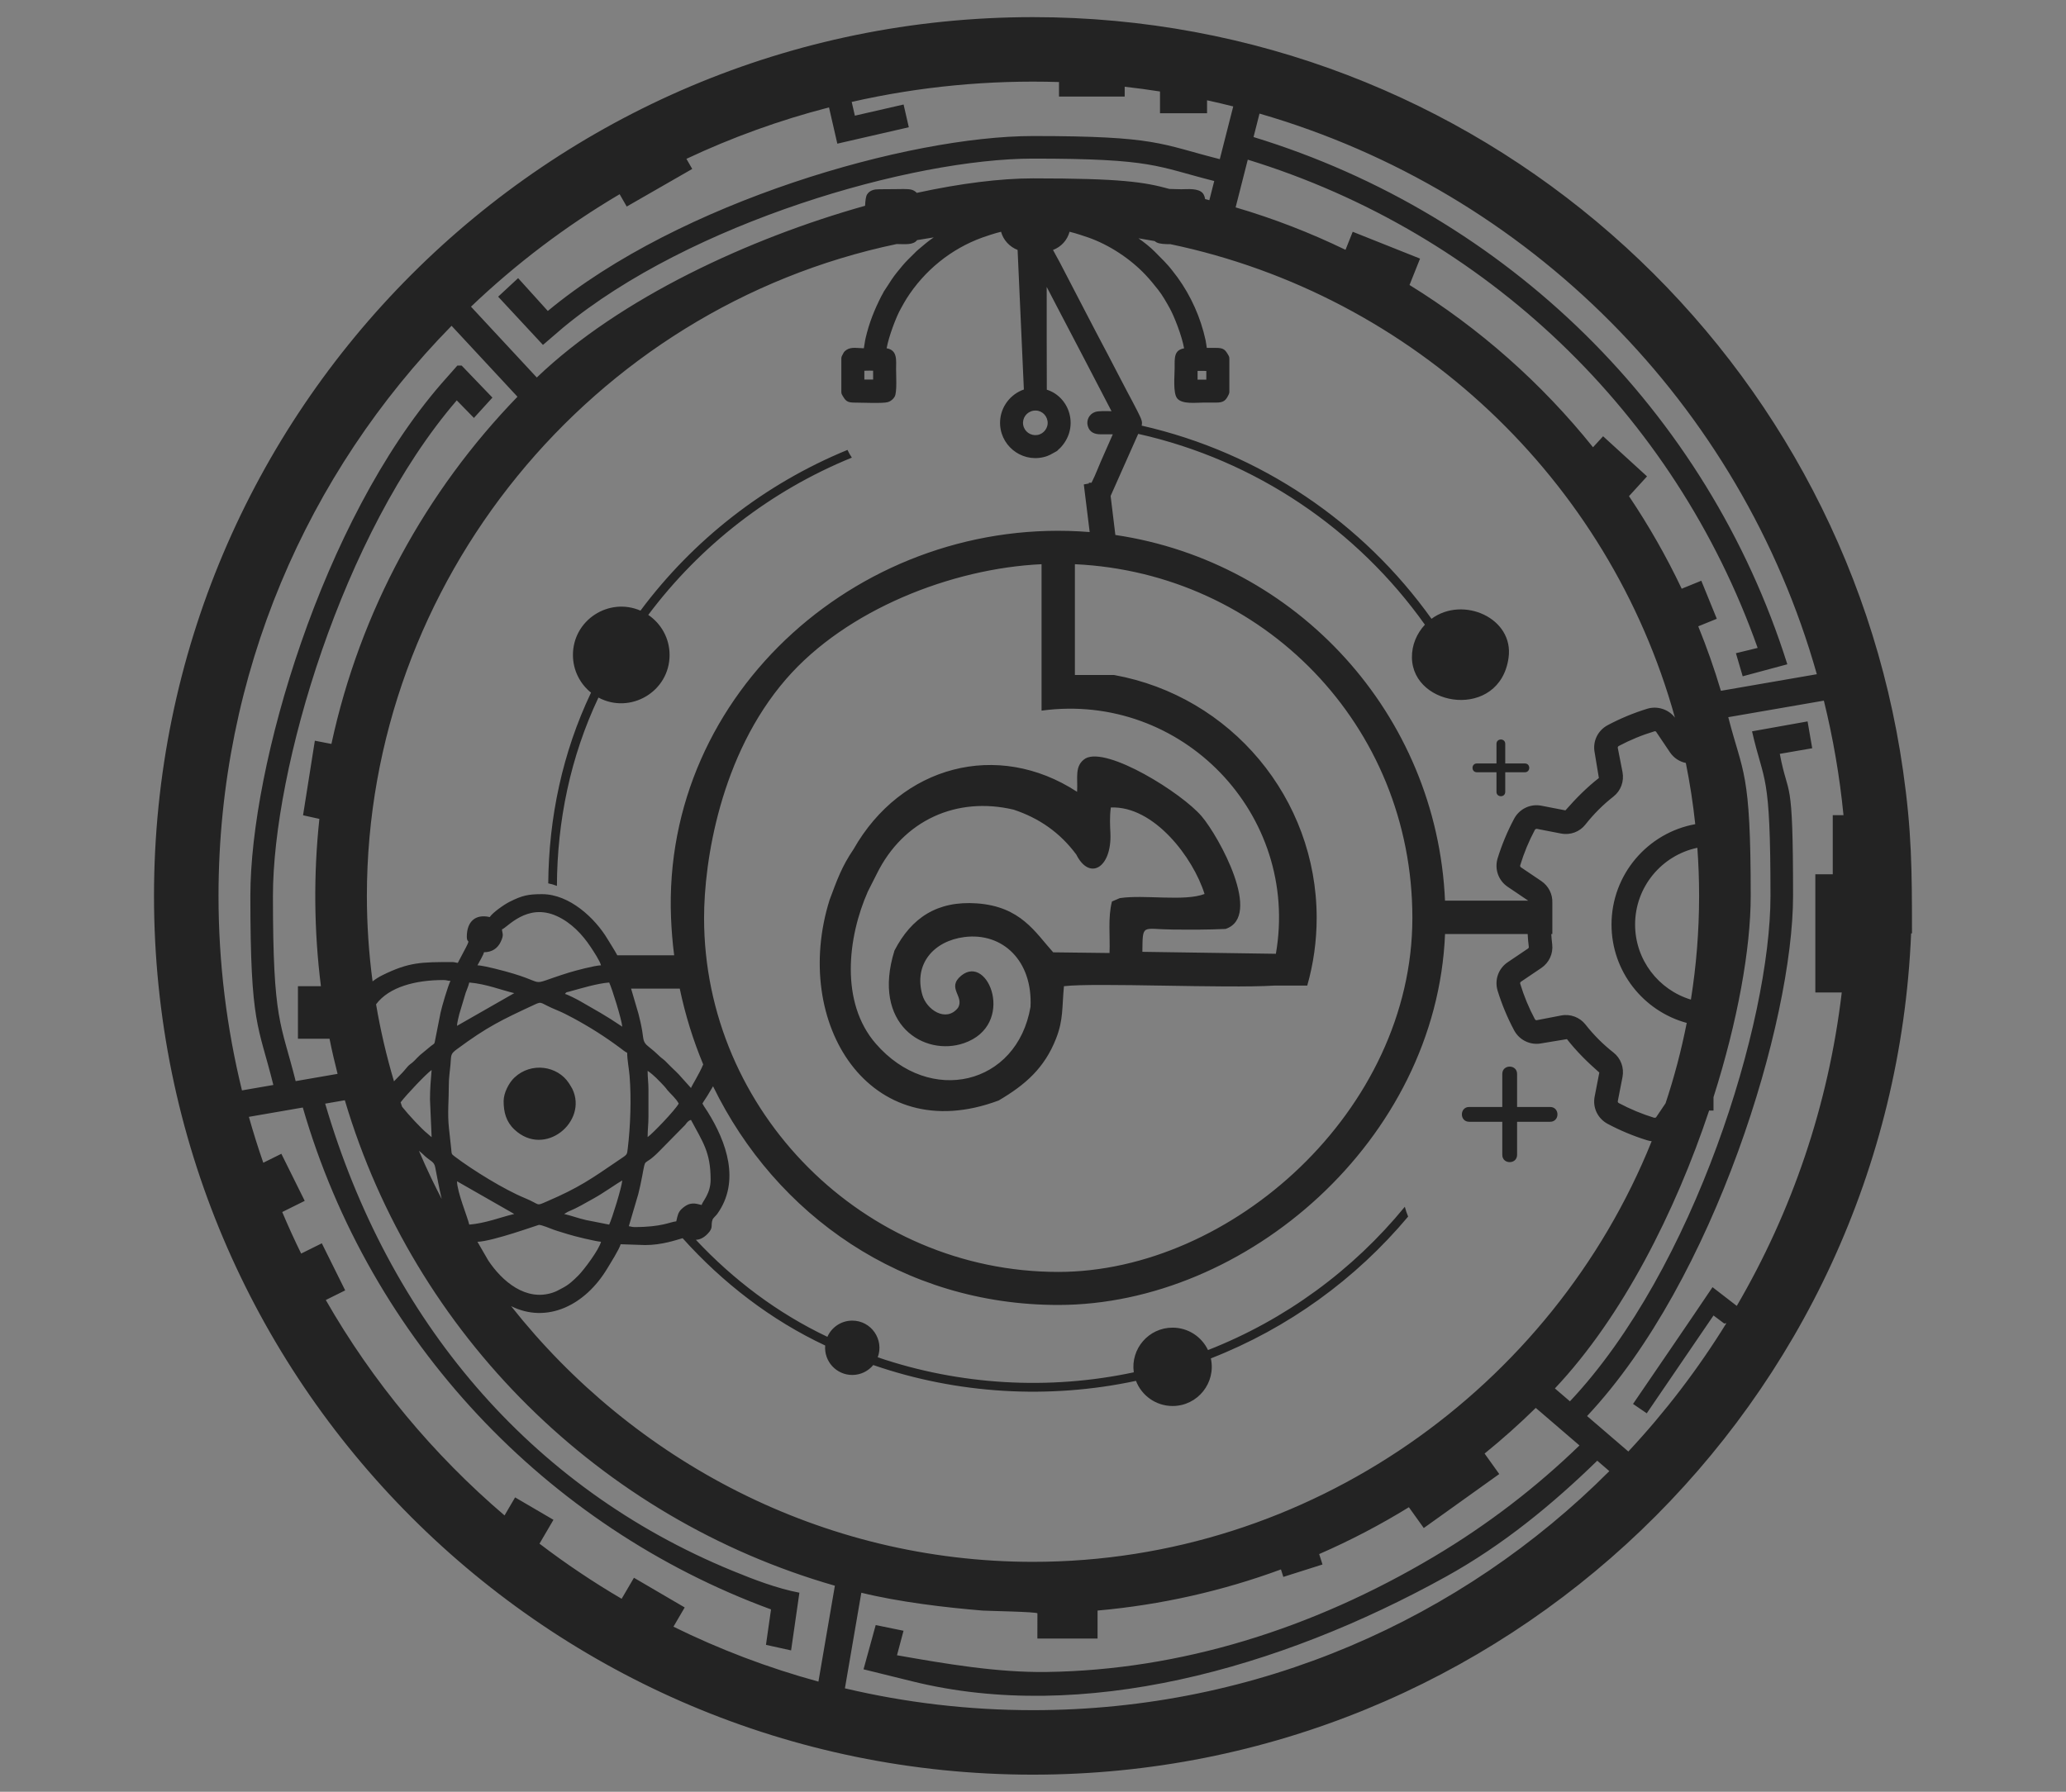 <?xml version="1.0" encoding="UTF-8"?>
<!DOCTYPE svg PUBLIC "-//W3C//DTD SVG 1.1//EN" "http://www.w3.org/Graphics/SVG/1.1/DTD/svg11.dtd">
<!-- Creator: CorelDRAW -->
<svg xmlns="http://www.w3.org/2000/svg" xml:space="preserve" width="26.839mm" height="23.283mm" version="1.1" style="shape-rendering:geometricPrecision; text-rendering:geometricPrecision; image-rendering:optimizeQuality; fill-rule:evenodd; clip-rule:evenodd"
viewBox="0 0 2683.92 2328.32"
 xmlns:xlink="http://www.w3.org/1999/xlink"
 xmlns:xodm="http://www.corel.com/coreldraw/odm/2003">
 <rect x="0" y="0" width="2683.92" height="2328.32" fill="#808080" stroke="none"/>
 <defs>
  <style type="text/css">
   <![CDATA[
    .fil0 {fill:#232323}
    .fil1 {fill:white}
   ]]>
  </style>
 </defs>
 <g id="Capa_x0020_1">
  <path class="fil0" d="M620.25 1613.61c19.31,-0.43 78.69,-21.92 79.84,-21.97 3.34,-0.15 15.07,4.78 18.87,6.17 5.84,2.12 13.4,4.19 19.39,6.12 7.88,2.53 34.8,9.05 42.39,9.68 -2.3,9.89 -22.02,36.41 -29.5,43.85 -6.36,6.34 -12.33,12.09 -20.81,16.39 -4.6,2.34 -7.08,4.07 -12.25,5.8 -34.79,11.69 -65.79,-14.47 -83.91,-41.8l-14.02 -24.24zm1622.48 105.76l-2.82 0.46 -13.91 -10.46 -86.71 127.11 -17.84 -12.17c34.47,-50.54 69.12,-100.97 103.27,-151.73l31.51 24.33c71.4,-122.28 118.99,-260.16 136.37,-407.29l-34.31 0 0 -153.57 22.62 0 0 -76.79 13.96 0c-4.99,-50.74 -13.58,-100.45 -25.51,-148.83l-124.18 21.49c19.04,74.24 29.16,68.24 29.16,232.24 0,68.73 -17,162.96 -48.34,261.51l0 17.45c-1.9,0 -3.79,-0.03 -5.67,-0.07 -43.82,131.38 -112.66,268.2 -200.38,361.1l19.53 16.77c161.54,-171.5 260.54,-492.93 260.54,-656.76 0,-163.83 -8.27,-145.01 -23.93,-213.73l8.06 34.01 -8.09 -34.13 72.14 -12.89 6.03 34.88 -42.11 7.29c11.31,59.79 17.23,22.28 17.23,184.57 0,162.28 -101.66,499.25 -267.6,675.9l53.6 46.07c47.73,-51.11 90.45,-106.97 127.38,-166.76zm-1440.79 -478.02l73.86 0c-2.05,-16.02 -3.41,-32.25 -4.07,-48.65 -11.83,-294.25 251.2,-524.81 543.86,-501.33l-7.62 -61.89 6.88 -1.28 -0.58 -0.92 3.72 0c5.38,-10.46 10.13,-23.68 14.97,-34.18l12.68 -28.78 -15.87 0.02c-7.73,0 -14.34,-2.51 -16.66,-10.82 -2.15,-7.77 2.04,-15.71 9.75,-18.24 4.11,-1.36 13.13,-1.17 21.12,-0.95l-0.76 -1.41c-23.58,-45.22 -46.98,-90.58 -70.76,-135.68 -4.27,-8.12 -8.42,-16.31 -12.71,-24.43 -0.13,44.52 0.14,89.04 0.15,133.57 14.51,4.51 25.58,16.62 29.42,31.33 4.26,16.32 -0.58,32.56 -12.09,44.46 -0.72,0.75 -1.42,1.35 -2.15,1.85 -0.65,1.01 -1.58,1.87 -2.73,2.47 -6.53,3.41 -9.07,5.76 -17,7.59 -29.36,6.82 -57.58,-16.37 -56.13,-46.92 0.9,-18.66 13.4,-35 30.88,-41.03l-8.14 -181.35c-10.38,-4.05 -18.62,-12.84 -21.49,-23.62 -7.78,1.8 -19.82,5.85 -24.24,7.45 -40.94,14.8 -75.46,43 -98.73,79.72 -2.63,4.13 -4.8,8.43 -7.23,12.66 -5.81,10.03 -15.71,36.06 -18.45,51.57 14.53,2.42 12.25,16.17 12.26,27.13 0,7.67 1.37,29.7 -1.71,35.52 -1.74,3.32 -5.25,6.22 -8.84,7.28 -6.85,2 -34.14,0.6 -43.19,0.65 -10.26,0.07 -11.94,-2.44 -16.38,-10.03 -0.68,-1.14 -0.99,-2.28 -0.99,-3.62l0 -43.81c0,-1.36 0.33,-2.53 1.03,-3.7 1.98,-3.27 1.66,-4.68 5.63,-7.35 6.49,-4.31 15.34,-2.06 22.56,-2.08 0.87,-4.43 1.38,-9.3 2.38,-13.53 4.6,-19.69 11.36,-36.52 20.47,-54.41 0.74,-1.46 2.03,-3.24 2.58,-4.68 0.27,-0.71 0.63,-1.33 1.06,-1.88 3.27,-4.78 6.29,-9.79 9.52,-14.63 4.33,-6.48 9.33,-12.42 14.31,-18.38 4.89,-5.9 10.43,-10.94 15.8,-16.35 1.41,-1.41 2.2,-2.34 3.81,-3.66 5.94,-4.86 11.35,-9.89 17.69,-14.33l3.21 -2.24c-7.24,1.08 -14.44,2.26 -21.61,3.53 -5.07,6.51 -14.83,5.27 -26.63,5.12 -396.38,83.12 -688.17,438.94 -688.17,847.05 0,37.53 2.54,74.59 7.39,111.06 3.92,-3.05 8.23,-5.79 12.94,-8.11 34.46,-16.98 50.44,-16.99 90.35,-16.99 3.68,0 4.12,0.78 7.45,1.05 20.92,-39.54 11.69,-21.34 11.69,-34.01 0,-20.1 11.61,-29.74 29.75,-25.5 3.99,-5.96 18.58,-16.23 25.86,-19.86 16.39,-8.19 23.77,-9.91 42.17,-9.91 35.79,0 69.05,31.48 85.08,58.41 2.88,4.84 8.6,13.58 12.65,21.05zm321.88 -973.97c0.29,-6.56 1.01,-12.28 2.59,-14.73 3.69,-5.7 9.61,-6.73 15.92,-6.73 7.06,0.02 14.15,-0.12 21.22,-0.16 5.19,-0.03 14.8,-0.47 19.7,0.53 3.07,0.63 5.72,2.18 7.71,4.33 56.77,-12.34 108.76,-18.84 151,-18.84 113.82,0 144.72,4.71 177.21,13.74 5.36,0.07 10.93,0.4 15.34,0.4 8.25,0 22.43,-1.74 28.15,5.35 1.47,1.83 2.37,4.45 2.9,7.47l5.48 1.4 6.34 -24.9c-75.32,-19.03 -78.78,-29.14 -235.42,-29.14 -156.65,0 -444.83,82.5 -610.62,219.76l-26 22.33 -58.21 -62.67 25.95 -24.09 38.56 42.66c171.01,-141.97 468.64,-227.32 630.32,-227.32 161.68,0 165.03,10.42 242.66,30.04l17.45 -68.5c-11.27,-2.84 -22.6,-5.51 -34.01,-7.99l0 16.82 -61.13 0 0 -28.26c-15.19,-2.38 -30.47,-4.44 -45.86,-6.17l0 12.78 -85.34 0 0 -18.89c-90.48,-2.83 -181.03,5.75 -269.3,25.83l4.11 17.89 63.29 -14.52 6.79 29.56 -92.86 21.32 -10.82 -47.13c-64.32,16.6 -126.26,39.08 -185.23,66.85l7.54 13.12 -85.08 48.87 -9.21 -16.03c-69.94,41.29 -134.7,90.42 -193.12,146.13l85.49 92.04c108,-103.38 276.38,-181.03 426.49,-223.15zm396.69 49.92c-6.94,0.04 -14.13,-0.33 -17.85,-2.25 -1,-0.51 -1.87,-1.1 -2.63,-1.79 -7.01,-1.29 -14.02,-2.49 -21.08,-3.61 7.87,5.54 15.43,11.57 21.11,17.31 8.26,8.38 16.28,15.89 23.44,25.36 2.09,2.74 4.26,5.42 6.29,8.22 17.43,24.04 30.01,52.35 36.32,81.36 0.68,3.21 1.06,6.76 1.62,10.12l11.59 0.04c10.47,-0.03 12.31,2.22 16.79,10.13 0.64,1.12 0.93,2.24 0.93,3.52l0 43.5c0,1.09 -0.21,2.03 -0.68,3.02 -3.81,8.18 -6.57,10.95 -16.67,10.9l-16.54 0c-9.37,0 -27.75,2.55 -34.05,-5.68 -5.42,-7.09 -3.17,-29.23 -3.17,-38.13 0,-14.56 -0.98,-24.27 12.29,-26.68 -2.7,-15.7 -12.71,-41.42 -18.6,-52.03 -4.58,-8.19 -9.38,-16.85 -15.21,-24.21 -5.46,-6.89 -10.14,-12.7 -16.2,-19.13 -19.89,-21.12 -47.26,-39.14 -74.64,-48.74 -4.17,-1.46 -16.32,-5.56 -24.12,-7.38 -2.98,11.01 -10.94,19.67 -21.51,23.66 2.83,5.49 6.3,11.32 8.83,16.2 21.01,40.24 41.69,80.67 62.98,120.76 8.51,16.01 16.57,32.3 25.15,48.25 4.35,8.1 8.7,16.2 12.81,24.42 5.14,10.23 6.7,13.62 5.38,18.62 154.41,35.02 287.47,126.24 376.55,251.04 40.73,-30.21 107.22,-1.11 100.13,50.45 -11.17,81.01 -124.57,65.25 -125.56,0 -0.25,-16.53 6.4,-31.57 16.85,-42.79 -87.83,-123.6 -219.54,-213.82 -372.41,-247.97l-1.27 2.82 -33.97 76.43c-0.86,1.9 -0.62,1.54 -0.36,3.61 2.02,16.17 3.98,32.32 5.89,48.51 235.4,34.8 417.65,232.73 428.25,475.21l108.13 0 -26.73 -18.05c-12.05,-8.14 -17.35,-23.05 -13.03,-37.1 5.5,-17.7 12.68,-34.97 21.38,-51.29 6.75,-12.66 20.82,-19.76 35.37,-16.99l31.32 6.08c14.07,-16.06 28,-29.99 43.45,-42.06l-5.51 -33.3c-2.78,-14.29 4.06,-28.49 17,-35.38 16.42,-8.7 33.62,-15.88 51.32,-21.3 13.14,-4.05 27.81,0.74 36,11.53 -85.7,-309.15 -338.67,-548.76 -655.38,-615.21zm669.53 674.11c-8.33,-1.68 -15.75,-6.61 -20.64,-13.86l-17.82 -26.46c-0.56,-0.84 -1.47,-0.94 -1.89,-0.94 -16.57,4.98 -32.02,11.39 -46.72,19.19 -0.97,0.53 -1.52,1.51 -1.32,2.49l6.13 31.37c2.31,12.1 -2.17,24.34 -11.76,31.88 -13.5,10.53 -25.69,22.76 -36.34,36.25 -7.38,9.5 -19.57,14.19 -31.82,11.77l-31.4 -6.09c-1.04,0.04 -2.02,0.5 -2.51,1.32 -7.8,14.63 -14.2,30.06 -19,45.9 -0.35,1.06 0,2.15 0.76,2.69l26.53 17.9c9.55,6.47 14.91,17.2 14.4,28.46l0 40.4 -1.38 0c0.24,4.44 0.63,8.87 1.19,13.26 1.46,12.19 -3.97,24.03 -14.21,30.93l-26.53 17.91c-0.76,0.56 -1.11,1.63 -0.76,2.69 4.8,15.84 11.2,31.27 19,45.9 0.49,0.84 1.26,1.36 2.09,1.36l31.82 -6.13c12.25,-2.43 24.44,2.3 31.88,11.78 10.59,13.49 22.78,25.71 36.21,36.24 9.66,7.54 14.14,19.78 11.83,31.91l-6.13 31.35c-0.2,0.96 0.35,1.97 1.32,2.49 14.7,7.8 30.09,14.22 45.9,19.08 1.18,0.1 2.15,0.01 2.71,-0.84l12.14 -17.99c11.28,-33.92 20.48,-68.77 27.49,-104.39 -56.26,-15.31 -97.7,-66.84 -97.7,-127.87 0,-64.99 46.97,-119.19 108.77,-130.4 -2.86,-26.91 -6.95,-53.45 -12.24,-79.55zm-44.37 491.53c-1.95,-0.22 -3.87,-0.62 -5.78,-1.2 -17.7,-5.43 -34.9,-12.61 -51.32,-21.33 -12.94,-6.88 -19.78,-21.09 -17,-35.35l6.08 -31.37c-16.02,-14.02 -29.95,-27.95 -42.06,-43.43l-33.28 5.51c-14.48,2.76 -28.62,-4.33 -35.37,-17 -8.7,-16.33 -15.88,-33.6 -21.38,-51.31 -4.32,-14.02 0.98,-28.92 13.03,-37.08l26.52 -17.89c0.63,-0.45 0.97,-1.19 0.97,-1.83 -0.72,-5.6 -1.22,-11.28 -1.5,-16.98l-107.34 0c-10.99,268.06 -258.59,482.01 -502.52,482.01 -201.79,0 -366.91,-116.62 -448.41,-284.16 -2.5,4.25 -5.07,8.47 -7.59,12.7 -2.29,3.82 -4.25,6.12 -6.19,9.76 2.13,3.99 4.17,6.56 6.59,10.42 24.79,39.52 42.94,90.79 12.57,133.09 -1.4,1.94 -5.26,5.36 -5.87,6.89 -3.14,8.21 1.76,10.33 -6.6,18.9 -5.63,5.8 -10.83,7.6 -15.24,7.72 48.87,52.15 106.36,95.49 170.87,126.08 5.48,-12.4 17.89,-21.05 32.32,-21.05 24.8,0 41.6,24.84 33.08,47.65 106.51,36.35 222.6,43.04 332.62,19.53 -4.29,-30.56 19.35,-58.04 50.41,-58.04 20.31,0 37.86,11.9 46.02,29.12 100.55,-39.35 188.38,-104.05 255.68,-186.2 1.18,4.49 2.62,8.73 4.3,12.75 -68.02,81.17 -155.95,145.11 -256.28,184.28 6.95,31.57 -17.03,61.86 -49.72,61.86 -21.69,0 -40.21,-13.57 -47.55,-32.68 -112.92,24.2 -232.09,17.16 -341.3,-20.54 -6.46,7.87 -16.27,12.89 -27.26,12.89 -20.73,0 -36.87,-17.69 -35.19,-38.27 -70.62,-33.19 -133.01,-81.31 -185.21,-139.45 -8.69,2.44 -26.87,8.92 -48.64,8.92l-31.88 -1.06c-1.4,6.02 -13.85,25.66 -16.96,30.87 -29.4,49.38 -79.31,72.47 -125.31,49.57 158.53,200.6 403.29,332.26 677.98,332.26 359.36,0 674.96,-226.42 803.71,-546.56zm-1571.89 75.03c-3.43,-14.54 -6.12,-29.59 -8.46,-41.42 -1.4,-7.07 -5.72,-7.48 -13.35,-14.29 -1.62,-1.45 -2.14,-2.22 -3.84,-3.6 -1.18,-0.93 -2.49,-2.07 -3.93,-3.35 5.01,11.83 10.3,23.53 15.82,35.1l0.1 0.2c4.4,9.21 8.96,18.32 13.66,27.36zm309.28 -273.32l-63.22 0 9.57 32.63c1.95,7.75 3.54,14.26 4.93,22.72 1.75,10.68 0.71,14.12 7.88,19.76 5.28,4.13 9.9,8.16 14.76,12.87 2.87,2.79 4.57,3.45 7.48,6.33l6.89 6.94c4.35,4.34 10.08,9.37 13.72,13.91l12.59 13.99c0.61,-2.35 10.72,-18.23 15.87,-30.66 -13.08,-31.41 -23.34,-64.36 -30.47,-98.49zm491.67 368.12c224.61,0 460.07,-209.62 460.07,-460.07 0,-250.46 -194.38,-448.24 -438.42,-459.55l0 143.96 50.89 0c152.13,27.53 263.2,160.51 263.2,315.51 0,30.55 -4.28,60.11 -12.25,88.1l-43.01 0c-62.69,3.88 -233.1,-4.05 -273.05,0.77 -2.63,27.39 -0.59,43.39 -10.22,67.97 -15.03,38.39 -39.9,60.15 -74.57,80.54 -168.24,63.06 -269.79,-101.2 -219.61,-260.8 9.79,-26.11 15.6,-42.91 31.09,-65.74 61.66,-108.44 186.91,-142.06 290.38,-74.56 1.22,-17.89 -3.95,-33.93 10.88,-43.35 28.22,-15.69 125.29,44.81 151.14,75.37 22.3,26.35 79.55,130.12 30.82,146.17 -22.57,1.12 -45.93,0.96 -68.59,0.79 -40.06,-0.32 -39,-8.59 -39.43,28.95l173.43 2.55c31.4,-181.09 -122.07,-340.61 -304.41,-315.96l0 -190.27c-116.66,5.4 -253.88,59.19 -332.02,149.43 -85.34,98.57 -106.4,236.91 -106.4,310.12 0,252.07 208.13,460.07 460.08,460.07zm-463.26 -86.98c-8.01,-1.87 -15,-4.88 -25.81,5.02 -4.86,4.45 -5.49,9.17 -7.13,16.24 -8.07,0.66 -18.14,7.43 -54.22,7.43 -3.66,0 -4.11,-0.79 -7.43,-1.06l12.32 -41.87c1.98,-7.91 3.37,-14.46 4.95,-22.69 5.43,-28 0.37,-10.71 21.8,-32.42l34.27 -34.83c2.04,-2.7 3.63,-5.35 7.44,-6.37 15.17,28.67 25.5,41.51 25.5,77.6 0,18.26 -10.33,27.86 -11.69,32.95zm-317.79 -30.83l74.39 42.52c-17.53,4.07 -36.83,12.01 -58.46,13.81 -2.41,-10.35 -15.62,-41.87 -15.93,-56.33zm197.68 56.33l-30.17 -5.95c-10.39,-2.35 -18.48,-5.58 -28.28,-7.86l4.67 -2.77c14.36,-6.03 20.58,-10.32 34.29,-17.8 11.21,-6.1 31.15,-20.18 36.51,-23.01 -0.78,9.23 -13.11,49.26 -17.02,57.39zm-231.24 -60.68l33.56 4.35 -33.56 -4.35zm254.64 -162.53c0,9.11 2.4,20.85 3.12,29.83 2.39,29.5 1.11,65.8 -2.35,94.24 -1.14,9.22 -0.19,7.52 -12.68,16.02 -34.05,23.22 -50.48,35.05 -92.55,53.08 -14.91,6.37 -7.22,4.35 -28.85,-4.59 -26.12,-10.77 -67.05,-35.92 -90.71,-53.83 -4.58,-3.47 -3.92,-3.24 -4.62,-10.27 -0.83,-8.3 -2,-18.53 -2.92,-26.84 -2.08,-18.62 -0.06,-37.12 -0.16,-55.13 -0.07,-9.67 1.34,-17.83 2.1,-26.59 1.19,-13.69 -0.29,-14.2 8.83,-20.93 39.16,-28.91 57.5,-37.67 100.68,-57.73 10.3,-4.79 6.24,-1.83 29.61,7.63 6.11,2.48 13.75,6.4 19.99,9.77 21.84,11.75 41.81,24.39 61.71,39.27 3.4,2.53 5.11,4.13 8.8,6.07zm26.56 23.39c8.23,5.51 14.6,12.69 21.54,19.91 2.28,2.36 2.32,2.95 4.28,5.29 3.74,4.47 11.02,10.6 14.57,17.32 -4.51,8.5 -34.42,39.57 -40.39,43.58 0,-10.18 1.08,-16.24 1.08,-26.57l0 -35.08c0,-9.67 -1.08,-14.96 -1.08,-24.45zm-282.72 37.21l2.12 48.89c-2.48,-1.67 -3.15,-2.83 -5.77,-4.86 -6.92,-5.41 -24.43,-24.23 -32.63,-34.62 -0.65,-1.89 -1.25,-3.8 -1.89,-5.69 7.36,-9.69 33.6,-37.52 40.29,-42 -1.04,12.54 -2.12,24.23 -2.12,38.28zm232.76 -151.99l-197.68 56.33 197.68 -56.33zm0 0c3.88,8.05 16.22,47.98 17.02,57.39 -24,-16.08 -31.58,-19.73 -54.25,-32.9 -3.68,-2.14 -16.25,-8.7 -20.16,-9.62 2.12,-2.88 1.6,-1.95 5.49,-3.02 15.94,-4.37 35.72,-10.51 51.9,-11.85zm-197.68 56.33c0.09,-3.88 2.14,-11.76 2.94,-15.12l8.34 -27.81c1.75,-5.03 3.44,-8.19 4.65,-13.4 21.91,1.81 41.63,9.88 58.46,13.81l-74.39 42.52zm-105.14 -27.99c16.95,-22.76 51.66,-31.53 87.06,-31.53 5.34,0 4.77,0.95 9.57,1.06 -3.39,7.06 -11.13,33.27 -12.85,41.35l-6.84 34.61c-1.14,6.5 -0.86,5.11 -5.35,8.47l-14.55 12.03c-2.54,2.25 -4.45,4.46 -6.89,6.92 -6.45,6.48 -5.37,2.94 -13.95,13.69 -2.02,2.52 -8.09,8.26 -12.91,13.48 -9.72,-32.68 -17.53,-66.08 -23.29,-100.08zm163.59 -97.43c6.5,-1.74 32.3,-35.01 71.36,-17.16 18.34,8.37 32.84,23.49 43.86,40.11 3.56,5.37 12.08,18.15 13.39,23.81 -8,0.18 -33.57,6.93 -41.59,9.43 -62.63,19.55 -16.89,14.26 -96.57,-5.19 -5.03,-1.23 -17.12,-4.13 -22.33,-4.24 2.44,-4.6 7.58,-13.09 8.51,-17 10.5,0 17.73,-5.18 21.67,-13.41 4.74,-9.96 1.86,-10.78 1.7,-16.35zm2.13 223.2c0,14.42 3.2,26.78 14.05,36.97 39.47,37.08 95.75,-10.44 75.19,-52.87 -0.79,-1.6 -3.2,-5.45 -4.39,-7.31 -14.57,-22.52 -48.79,-28.07 -70.8,-7.39 -7.07,6.64 -14.05,19.82 -14.05,30.6zm543.98 -137.91c5.4,19.11 30.65,36.05 46.09,16.94 9.4,-14.8 -15.3,-25.84 4.41,-42.05 35.41,-29.15 71.43,64.38 3.44,87.77 -51.22,17.62 -120.29,-23.94 -90.17,-120.38 22.13,-42.81 55.8,-64.92 107.05,-61.29 57.04,4.04 75.82,37.71 99.14,63.6l73.18 0.89c0.89,-22.11 -2.28,-45.82 3.14,-66.93l10.18 -4.39c31.78,-4.85 83.96,4.68 110.11,-5.39 -14.59,-47 -65.59,-114.74 -121.73,-112.39 -1.67,12.25 -1.03,23.11 -0.57,33.08 2.08,45.03 -26.91,62.72 -44.3,28.09 -20.94,-28.27 -47.94,-47.24 -81.42,-58.36 -73.89,-17.45 -143.29,13.58 -177.72,83.36l-11.62 22.97c-26.43,59.74 -36.15,144.19 10.23,197.68 70.26,81.06 183.61,54.11 201.04,-47.69 3.02,-60.01 -36.28,-97.03 -85.83,-90.77 -39.55,5.02 -66.14,34.64 -54.65,75.26zm357.52 -799.53l11.35 -0.03 0.02 -11.32 -11.37 -0.08 0 11.43zm-432.89 -0.18l11.41 0.04 -0.03 -11.57c-3.69,-0.08 -7.62,0 -11.38,0.11l0 11.42zm219.53 40.51c-8.73,1.49 -14.7,9.65 -13.18,18.45 1.5,8.69 9.62,14.43 18.39,13.1 8.47,-1.29 14.67,-9.7 13.22,-18.23 -1.48,-8.8 -9.43,-14.84 -18.43,-13.32zm854.24 765.23c-41.9,-12.64 -72.5,-51.59 -72.5,-97.56 0,-49 34.74,-90.02 80.89,-99.72 1.47,20.65 2.27,41.49 2.27,62.52 0,45.84 -3.66,90.85 -10.66,134.76zm-215.63 -306.85l-25.56 0 0 -25.49c0,-7.6 -11.4,-7.45 -11.4,0l0 25.49 -25.49 0c-7.5,0 -7.51,11.42 0,11.42l25.49 0 0 25.5c0,7.45 11.4,7.59 11.4,0l0 -25.5 25.56 0c7.51,0 7.5,-11.42 0,-11.42zm32.72 446.36l-42.89 0 0 -42.95c0,-12.64 -19.22,-12.67 -19.22,0l0 42.95 -43.02 0c-12.64,0 -12.64,19.24 0,19.24l43.02 0 0 42.95c0,12.67 19.22,12.64 19.22,0l0 -42.95 42.89 0c12.73,0 12.73,-19.24 0,-19.24zm-85.1 450.36l19.04 26.62 -98.05 70.15 -19.35 -27.03c-37.2,22.9 -76.11,43.28 -116.53,60.88l4.31 13.53 -50.88 16.14 -3.09 -9.72c-75.31,27.75 -155.22,46.04 -238.23,53.44l0 36.39 -78.2 0 0.06 -32.7c0,-2.15 -65.54,-3.19 -70.92,-3.64 -48.33,-3.95 -108.7,-11.13 -157.84,-23.2l-21.33 124.22c78.43,18.55 160.23,28.37 244.34,28.37 292.49,0 557.23,-118.76 748.73,-310.63l-15.72 -13.52c-58.13,56.62 -122.45,109.64 -196.55,150.66 -217.92,120.65 -472.61,190.51 -692.74,136.16l-63.86 -15.76 15.81 -57.49 36.14 7.4 -8.48 31.83c63.01,11.08 130.19,22.63 194.55,21.72 172.67,-2.43 344.03,-55.23 503.1,-149.89 69.88,-41.58 132.98,-90.24 188.94,-144.46l-56.78 -48.79c-21.19,20.8 -43.38,40.6 -66.47,59.32zm-865.42 296.32l21.38 -124.59c-305.27,-87.5 -546.43,-326.7 -636.62,-630.83l-25.53 4.42c82.17,280.32 264.7,498.53 529.26,607.07 27.37,11.23 57.64,22.89 86.8,28.42l-10.79 74.97 -32.65 -7.21 6.57 -46.04c-292.99,-107.58 -520.84,-350.06 -608.26,-652.18l-70.05 12.13c5.67,20.13 11.91,40.02 18.72,59.64l23.47 -11.65 30.36 61.18 -29.23 14.51c7.7,18.25 15.89,36.25 24.58,53.97l26.85 -13.33 30.36 61.16 -25.2 12.51c60.87,106.26 139.65,200.93 232.21,279.94l13.72 -23.46 49.82 29.14 -18.13 30.99c34,25.95 69.63,49.89 106.71,71.63l15.98 -27.32 65.94 38.58 -14.62 25c59.82,29.49 122.81,53.48 188.35,71.35zm-748.87 -768.22l40.77 -7.05c-19.51,-78.68 -29.87,-76.07 -29.87,-245.68 0,-169.61 93.51,-487.17 248.05,-665.51l20.86 -23.61 5.59 0 39.97 41.61 -24.03 26.41 -22.29 -22.81c-148.85,172.87 -238.82,479.39 -238.82,643.91 0,164.52 10.24,163.63 29.53,240.67l54.44 -9.43c-3.85,-15.08 -7.37,-30.29 -10.46,-45.64l-41.03 0 0 -68.3 29.85 0c-9.05,-72.06 -9.72,-145.16 -2,-217.38l-21.21 -4.68 15.33 -96.91 21.52 4.19c37.36,-173.17 122.83,-328.44 241.7,-451.15l-85.62 -92.18c-187.24,190.86 -302.75,452.33 -302.75,740.81 0,87.11 10.61,171.74 30.47,252.73zm1442.96 -1115.72l87.48 34.86 -13.67 34.29c91.05,56.24 171.69,127.72 238.38,210.86l13.08 -14.3 57.08 52.15 -23.45 25.69c25.66,38.18 48.6,78.35 68.49,120.26l25.47 -10.37 20.12 49.44 -24.09 9.81c11.08,27.31 20.94,55.26 29.43,83.79l124.61 -21.56c-99.01,-350.66 -374.24,-627.38 -724.01,-728.49l-7.75 30.48c328.7,100.57 589.62,355.75 693.43,685.11l-57.98 15.61 -8.79 -30 28.21 -6.88c-108.09,-305.26 -353.95,-539.59 -662.36,-634.44l-15.79 62c49.41,14.52 97.13,33.03 142.76,55.15l9.35 -23.46zm-1045.08 846.68c0.7,-85.02 18.36,-169.64 55.57,-247.8 -14.33,-11.51 -23.49,-29.17 -23.49,-48.97 0,-45.52 46.82,-75.35 87.73,-57.61 68.53,-91.94 161.33,-164.71 268.93,-208.83 1.59,3.46 3.49,6.81 5.67,10.02 -105.74,43.07 -196.99,114.29 -264.47,204.36 16.7,11.28 27.69,30.39 27.69,52.06 0,47.84 -51.22,77.45 -92.41,55.35 -36.5,77.18 -53.63,160.79 -53.95,244.73 -3.66,-1.47 -7.43,-2.58 -11.27,-3.31zm629.74 1158.19c-630.58,0 -1141.89,-511.32 -1141.89,-1141.88 0,-630.58 511.31,-1141.89 1141.89,-1141.89 575.34,0 1051.34,425.7 1130.29,979.23 11.16,78.23 11.6,127.21 11.6,211.34l-1.12 0c-25.56,610.57 -529.18,1093.2 -1140.77,1093.2z"/>
  <path class="fil1" d="M4350.78 1613.61c19.31,-0.43 78.69,-21.92 79.84,-21.97 3.34,-0.15 15.07,4.78 18.87,6.17 5.84,2.12 13.4,4.19 19.39,6.12 7.88,2.53 34.8,9.05 42.39,9.68 -2.3,9.89 -22.02,36.41 -29.5,43.85 -6.36,6.34 -12.33,12.09 -20.81,16.39 -4.6,2.34 -7.08,4.07 -12.25,5.8 -34.79,11.69 -65.79,-14.47 -83.91,-41.8l-14.02 -24.24zm1622.48 105.76l-2.82 0.46 -13.91 -10.46 -86.71 127.11 -17.84 -12.17c34.47,-50.54 69.12,-100.97 103.27,-151.73l31.51 24.33c71.4,-122.28 118.99,-260.16 136.37,-407.29l-34.31 0 0 -153.57 22.62 0 0 -76.79 13.96 0c-4.99,-50.74 -13.58,-100.45 -25.51,-148.83l-124.18 21.49c19.04,74.24 29.16,68.24 29.16,232.24 0,68.73 -17,162.96 -48.34,261.51l0 17.45c-1.9,0 -3.79,-0.03 -5.67,-0.07 -43.82,131.38 -112.66,268.2 -200.38,361.1l19.53 16.77c161.54,-171.5 260.54,-492.93 260.54,-656.76 0,-163.83 -8.27,-145.01 -23.93,-213.73l8.06 34.01 -8.09 -34.13 72.14 -12.89 6.03 34.88 -42.11 7.29c11.31,59.79 17.23,22.28 17.23,184.57 0,162.28 -101.66,499.25 -267.6,675.9l53.6 46.07c47.73,-51.11 90.45,-106.97 127.38,-166.76zm-1440.79 -478.02l73.86 0c-2.05,-16.02 -3.41,-32.25 -4.07,-48.65 -11.83,-294.25 251.2,-524.81 543.86,-501.33l-7.62 -61.89 6.88 -1.28 -0.58 -0.92 3.72 0c5.38,-10.46 10.13,-23.68 14.97,-34.18l12.68 -28.78 -15.87 0.02c-7.73,0 -14.34,-2.51 -16.66,-10.82 -2.15,-7.77 2.04,-15.71 9.75,-18.24 4.11,-1.36 13.13,-1.17 21.12,-0.95l-0.76 -1.41c-23.58,-45.22 -46.98,-90.58 -70.76,-135.68 -4.27,-8.12 -8.42,-16.31 -12.71,-24.43 -0.13,44.52 0.14,89.04 0.15,133.57 14.51,4.51 25.58,16.62 29.42,31.33 4.26,16.32 -0.58,32.56 -12.09,44.46 -0.72,0.75 -1.42,1.35 -2.15,1.85 -0.65,1.01 -1.58,1.87 -2.73,2.47 -6.53,3.41 -9.07,5.76 -17,7.59 -29.36,6.82 -57.58,-16.37 -56.13,-46.92 0.9,-18.66 13.4,-35 30.88,-41.03l-8.14 -181.35c-10.38,-4.05 -18.62,-12.84 -21.49,-23.62 -7.78,1.8 -19.82,5.85 -24.24,7.45 -40.94,14.8 -75.46,43 -98.73,79.72 -2.63,4.13 -4.8,8.43 -7.23,12.66 -5.81,10.03 -15.71,36.06 -18.45,51.57 14.53,2.42 12.25,16.17 12.26,27.13 0,7.67 1.37,29.7 -1.71,35.52 -1.74,3.32 -5.25,6.22 -8.84,7.28 -6.85,2 -34.14,0.6 -43.19,0.65 -10.26,0.07 -11.94,-2.44 -16.38,-10.03 -0.68,-1.14 -0.99,-2.28 -0.99,-3.62l0 -43.81c0,-1.36 0.33,-2.53 1.03,-3.7 1.98,-3.27 1.66,-4.68 5.63,-7.35 6.49,-4.31 15.34,-2.06 22.56,-2.08 0.87,-4.43 1.38,-9.3 2.38,-13.53 4.6,-19.69 11.36,-36.52 20.47,-54.41 0.74,-1.46 2.03,-3.24 2.58,-4.68 0.27,-0.71 0.63,-1.33 1.06,-1.88 3.27,-4.78 6.29,-9.79 9.52,-14.63 4.33,-6.48 9.33,-12.42 14.31,-18.38 4.89,-5.9 10.43,-10.94 15.8,-16.35 1.41,-1.41 2.2,-2.34 3.81,-3.66 5.94,-4.86 11.35,-9.89 17.69,-14.33l3.21 -2.24c-7.24,1.08 -14.44,2.26 -21.61,3.53 -5.07,6.51 -14.83,5.27 -26.63,5.12 -396.38,83.12 -688.17,438.94 -688.17,847.05 0,37.53 2.54,74.59 7.39,111.06 3.92,-3.05 8.23,-5.79 12.94,-8.11 34.46,-16.98 50.44,-16.99 90.35,-16.99 3.68,0 4.12,0.78 7.45,1.05 20.92,-39.54 11.69,-21.34 11.69,-34.01 0,-20.1 11.61,-29.74 29.75,-25.5 3.99,-5.96 18.58,-16.23 25.86,-19.86 16.39,-8.19 23.77,-9.91 42.17,-9.91 35.79,0 69.05,31.48 85.08,58.41 2.88,4.84 8.6,13.58 12.65,21.05zm321.88 -973.97c0.29,-6.56 1.01,-12.28 2.59,-14.73 3.69,-5.7 9.61,-6.73 15.92,-6.73 7.06,0.02 14.15,-0.12 21.22,-0.16 5.19,-0.03 14.8,-0.47 19.7,0.53 3.07,0.63 5.72,2.18 7.71,4.33 56.77,-12.34 108.76,-18.84 151,-18.84 113.82,0 144.72,4.71 177.21,13.74 5.36,0.07 10.93,0.4 15.34,0.4 8.25,0 22.43,-1.74 28.15,5.35 1.47,1.83 2.37,4.45 2.9,7.47l5.48 1.4 6.34 -24.9c-75.32,-19.03 -78.78,-29.14 -235.42,-29.14 -156.65,0 -444.83,82.5 -610.62,219.76l-26 22.33 -58.21 -62.67 25.95 -24.09 38.56 42.66c171.01,-141.97 468.64,-227.32 630.32,-227.32 161.68,0 165.03,10.42 242.66,30.04l17.45 -68.5c-11.27,-2.84 -22.6,-5.51 -34.01,-7.99l0 16.82 -61.13 0 0 -28.26c-15.19,-2.38 -30.47,-4.44 -45.86,-6.17l0 12.78 -85.34 0 0 -18.89c-90.48,-2.83 -181.03,5.75 -269.3,25.83l4.11 17.89 63.29 -14.52 6.79 29.56 -92.86 21.32 -10.82 -47.13c-64.32,16.6 -126.26,39.08 -185.23,66.85l7.54 13.12 -85.08 48.87 -9.21 -16.03c-69.94,41.29 -134.7,90.42 -193.12,146.13l85.49 92.04c108,-103.38 276.38,-181.03 426.49,-223.15zm396.69 49.92c-6.94,0.04 -14.13,-0.33 -17.85,-2.25 -1,-0.51 -1.87,-1.1 -2.63,-1.79 -7.01,-1.29 -14.02,-2.49 -21.08,-3.61 7.87,5.54 15.43,11.57 21.11,17.31 8.26,8.38 16.28,15.89 23.44,25.36 2.09,2.74 4.26,5.42 6.29,8.22 17.43,24.04 30.01,52.35 36.32,81.36 0.68,3.21 1.06,6.76 1.62,10.12l11.59 0.04c10.47,-0.03 12.31,2.22 16.79,10.13 0.64,1.12 0.93,2.24 0.93,3.52l0 43.5c0,1.09 -0.21,2.03 -0.68,3.02 -3.81,8.18 -6.57,10.95 -16.67,10.9l-16.54 0c-9.37,0 -27.75,2.55 -34.05,-5.68 -5.42,-7.09 -3.17,-29.23 -3.17,-38.13 0,-14.56 -0.98,-24.27 12.29,-26.68 -2.7,-15.7 -12.71,-41.42 -18.6,-52.03 -4.58,-8.19 -9.38,-16.85 -15.21,-24.21 -5.46,-6.89 -10.14,-12.7 -16.2,-19.13 -19.89,-21.12 -47.26,-39.14 -74.64,-48.74 -4.17,-1.46 -16.32,-5.56 -24.12,-7.38 -2.98,11.01 -10.94,19.67 -21.51,23.66 2.83,5.49 6.3,11.32 8.83,16.2 21.01,40.24 41.69,80.67 62.98,120.76 8.51,16.01 16.57,32.3 25.15,48.25 4.35,8.1 8.7,16.2 12.81,24.42 5.14,10.23 6.7,13.62 5.38,18.62 154.41,35.02 287.47,126.24 376.55,251.04 40.73,-30.21 107.22,-1.11 100.13,50.45 -11.17,81.01 -124.57,65.25 -125.56,0 -0.25,-16.53 6.4,-31.57 16.85,-42.79 -87.83,-123.6 -219.54,-213.82 -372.41,-247.97l-1.27 2.82 -33.97 76.43c-0.86,1.9 -0.62,1.54 -0.36,3.61 2.02,16.17 3.98,32.32 5.89,48.51 235.4,34.8 417.65,232.73 428.25,475.21l108.13 0 -26.73 -18.05c-12.05,-8.14 -17.35,-23.05 -13.03,-37.1 5.5,-17.7 12.68,-34.97 21.38,-51.29 6.75,-12.66 20.82,-19.76 35.37,-16.99l31.32 6.08c14.07,-16.06 28,-29.99 43.45,-42.06l-5.51 -33.3c-2.78,-14.29 4.06,-28.49 17,-35.38 16.42,-8.7 33.62,-15.88 51.32,-21.3 13.14,-4.05 27.81,0.74 36,11.53 -85.7,-309.15 -338.67,-548.76 -655.38,-615.21zm669.53 674.11c-8.33,-1.68 -15.75,-6.61 -20.64,-13.86l-17.82 -26.46c-0.56,-0.84 -1.47,-0.94 -1.89,-0.94 -16.57,4.98 -32.02,11.39 -46.72,19.19 -0.97,0.53 -1.52,1.51 -1.32,2.49l6.13 31.37c2.31,12.1 -2.17,24.34 -11.76,31.88 -13.5,10.53 -25.69,22.76 -36.34,36.25 -7.38,9.5 -19.57,14.19 -31.82,11.77l-31.4 -6.09c-1.04,0.04 -2.02,0.5 -2.51,1.32 -7.8,14.63 -14.2,30.06 -19,45.9 -0.35,1.06 0,2.15 0.76,2.69l26.53 17.9c9.55,6.47 14.91,17.2 14.4,28.46l0 40.4 -1.38 0c0.24,4.44 0.63,8.87 1.19,13.26 1.46,12.19 -3.97,24.03 -14.21,30.93l-26.53 17.91c-0.76,0.56 -1.11,1.63 -0.76,2.69 4.8,15.84 11.2,31.27 19,45.9 0.49,0.84 1.26,1.36 2.09,1.36l31.82 -6.13c12.25,-2.43 24.44,2.3 31.88,11.78 10.59,13.49 22.78,25.71 36.21,36.24 9.66,7.54 14.14,19.78 11.83,31.91l-6.13 31.35c-0.2,0.96 0.35,1.97 1.32,2.49 14.7,7.8 30.09,14.22 45.9,19.08 1.18,0.1 2.15,0.01 2.71,-0.84l12.14 -17.99c11.28,-33.92 20.48,-68.77 27.49,-104.39 -56.26,-15.31 -97.7,-66.84 -97.7,-127.87 0,-64.99 46.97,-119.19 108.77,-130.4 -2.86,-26.91 -6.95,-53.45 -12.24,-79.55zm-44.37 491.53c-1.95,-0.22 -3.87,-0.62 -5.78,-1.2 -17.7,-5.43 -34.9,-12.61 -51.32,-21.33 -12.94,-6.88 -19.78,-21.09 -17,-35.35l6.08 -31.37c-16.02,-14.02 -29.95,-27.95 -42.06,-43.43l-33.28 5.51c-14.48,2.76 -28.62,-4.33 -35.37,-17 -8.7,-16.33 -15.88,-33.6 -21.38,-51.31 -4.32,-14.02 0.98,-28.92 13.03,-37.08l26.52 -17.89c0.63,-0.45 0.97,-1.19 0.97,-1.83 -0.72,-5.6 -1.22,-11.28 -1.5,-16.98l-107.34 0c-10.99,268.06 -258.59,482.01 -502.52,482.01 -201.79,0 -366.91,-116.62 -448.41,-284.16 -2.5,4.25 -5.07,8.47 -7.59,12.7 -2.29,3.82 -4.25,6.12 -6.19,9.76 2.13,3.99 4.17,6.56 6.59,10.42 24.79,39.52 42.94,90.79 12.57,133.09 -1.4,1.94 -5.26,5.36 -5.87,6.89 -3.14,8.21 1.76,10.33 -6.6,18.9 -5.63,5.8 -10.83,7.6 -15.24,7.72 48.87,52.15 106.36,95.49 170.87,126.08 5.48,-12.4 17.89,-21.05 32.32,-21.05 24.8,0 41.6,24.84 33.08,47.65 106.51,36.35 222.6,43.04 332.62,19.53 -4.29,-30.56 19.35,-58.04 50.41,-58.04 20.31,0 37.86,11.9 46.02,29.12 100.55,-39.35 188.38,-104.05 255.68,-186.2 1.18,4.49 2.62,8.73 4.3,12.75 -68.02,81.17 -155.95,145.11 -256.28,184.28 6.95,31.57 -17.03,61.86 -49.72,61.86 -21.69,0 -40.21,-13.57 -47.55,-32.68 -112.92,24.2 -232.09,17.16 -341.3,-20.54 -6.46,7.87 -16.27,12.89 -27.26,12.89 -20.73,0 -36.87,-17.69 -35.19,-38.27 -70.62,-33.19 -133.01,-81.31 -185.21,-139.45 -8.69,2.44 -26.87,8.92 -48.64,8.92l-31.88 -1.06c-1.4,6.02 -13.85,25.66 -16.96,30.87 -29.4,49.38 -79.31,72.47 -125.31,49.57 158.53,200.6 403.29,332.26 677.98,332.26 359.36,0 674.96,-226.42 803.71,-546.56zm-1571.89 75.03c-3.43,-14.54 -6.12,-29.59 -8.46,-41.42 -1.4,-7.07 -5.72,-7.48 -13.35,-14.29 -1.62,-1.45 -2.14,-2.22 -3.84,-3.6 -1.18,-0.93 -2.49,-2.07 -3.93,-3.35 5.01,11.83 10.3,23.53 15.82,35.1l0.1 0.2c4.4,9.21 8.96,18.32 13.66,27.36zm309.28 -273.32l-63.22 0 9.57 32.63c1.95,7.75 3.54,14.26 4.93,22.72 1.75,10.68 0.71,14.12 7.88,19.76 5.28,4.13 9.9,8.16 14.76,12.87 2.87,2.79 4.57,3.45 7.48,6.33l6.89 6.94c4.35,4.34 10.08,9.37 13.72,13.91l12.59 13.99c0.61,-2.35 10.72,-18.23 15.87,-30.66 -13.08,-31.41 -23.34,-64.36 -30.47,-98.49zm491.67 368.12c224.61,0 460.07,-209.62 460.07,-460.07 0,-250.46 -194.38,-448.24 -438.42,-459.55l0 143.96 50.89 0c152.13,27.53 263.2,160.51 263.2,315.51 0,30.55 -4.28,60.11 -12.25,88.1l-43.01 0c-62.69,3.88 -233.1,-4.05 -273.05,0.77 -2.63,27.39 -0.59,43.39 -10.22,67.97 -15.03,38.39 -39.9,60.15 -74.57,80.54 -168.24,63.06 -269.79,-101.2 -219.61,-260.8 9.79,-26.11 15.6,-42.91 31.09,-65.74 61.66,-108.44 186.91,-142.06 290.38,-74.56 1.22,-17.89 -3.95,-33.93 10.88,-43.35 28.22,-15.69 125.29,44.81 151.14,75.37 22.3,26.35 79.55,130.12 30.82,146.17 -22.57,1.12 -45.93,0.96 -68.59,0.79 -40.06,-0.32 -39,-8.59 -39.43,28.95l173.43 2.55c31.4,-181.09 -122.07,-340.61 -304.41,-315.96l0 -190.27c-116.66,5.4 -253.88,59.19 -332.02,149.43 -85.34,98.57 -106.4,236.91 -106.4,310.12 0,252.07 208.13,460.07 460.08,460.07zm-463.26 -86.98c-8.01,-1.87 -15,-4.88 -25.81,5.02 -4.86,4.45 -5.49,9.17 -7.13,16.24 -8.07,0.66 -18.14,7.43 -54.22,7.43 -3.66,0 -4.11,-0.79 -7.43,-1.06l12.32 -41.87c1.98,-7.91 3.37,-14.46 4.95,-22.69 5.43,-28 0.37,-10.71 21.8,-32.42l34.27 -34.83c2.04,-2.7 3.63,-5.35 7.44,-6.37 15.17,28.67 25.5,41.51 25.5,77.6 0,18.26 -10.33,27.86 -11.69,32.95zm-317.79 -30.83l74.39 42.52c-17.53,4.07 -36.83,12.01 -58.46,13.81 -2.41,-10.35 -15.62,-41.87 -15.93,-56.33zm197.68 56.33l-30.17 -5.95c-10.39,-2.35 -18.48,-5.58 -28.28,-7.86l4.67 -2.77c14.36,-6.03 20.58,-10.32 34.29,-17.8 11.21,-6.1 31.15,-20.18 36.51,-23.01 -0.78,9.23 -13.11,49.26 -17.02,57.39zm-231.24 -60.68l33.56 4.35 -33.56 -4.35zm254.64 -162.53c0,9.11 2.4,20.85 3.12,29.83 2.39,29.5 1.11,65.8 -2.35,94.24 -1.14,9.22 -0.19,7.52 -12.68,16.02 -34.05,23.22 -50.48,35.05 -92.55,53.08 -14.91,6.37 -7.22,4.35 -28.85,-4.59 -26.12,-10.77 -67.05,-35.92 -90.71,-53.83 -4.58,-3.47 -3.92,-3.24 -4.62,-10.27 -0.83,-8.3 -2,-18.53 -2.92,-26.84 -2.08,-18.62 -0.06,-37.12 -0.16,-55.13 -0.07,-9.67 1.34,-17.83 2.1,-26.59 1.19,-13.69 -0.29,-14.2 8.83,-20.93 39.16,-28.91 57.5,-37.67 100.68,-57.73 10.3,-4.79 6.24,-1.83 29.61,7.63 6.11,2.48 13.75,6.4 19.99,9.77 21.84,11.75 41.81,24.39 61.71,39.27 3.4,2.53 5.11,4.13 8.8,6.07zm26.56 23.39c8.23,5.51 14.6,12.69 21.54,19.91 2.28,2.36 2.32,2.95 4.28,5.29 3.74,4.47 11.02,10.6 14.57,17.32 -4.51,8.5 -34.42,39.57 -40.39,43.58 0,-10.18 1.08,-16.24 1.08,-26.57l0 -35.08c0,-9.67 -1.08,-14.96 -1.08,-24.45zm-282.72 37.21l2.12 48.89c-2.48,-1.67 -3.15,-2.83 -5.77,-4.86 -6.92,-5.41 -24.43,-24.23 -32.63,-34.62 -0.65,-1.89 -1.25,-3.8 -1.89,-5.69 7.36,-9.69 33.6,-37.52 40.29,-42 -1.04,12.54 -2.12,24.23 -2.12,38.28zm232.76 -151.99l-197.68 56.33 197.68 -56.33zm0 0c3.88,8.05 16.22,47.98 17.02,57.39 -24,-16.08 -31.58,-19.73 -54.25,-32.9 -3.68,-2.14 -16.25,-8.7 -20.16,-9.62 2.12,-2.88 1.6,-1.95 5.49,-3.02 15.94,-4.37 35.72,-10.51 51.9,-11.85zm-197.68 56.33c0.09,-3.88 2.14,-11.76 2.94,-15.12l8.34 -27.81c1.75,-5.03 3.44,-8.19 4.65,-13.4 21.91,1.81 41.63,9.88 58.46,13.81l-74.39 42.52zm-105.14 -27.99c16.95,-22.76 51.66,-31.53 87.06,-31.53 5.34,0 4.77,0.95 9.57,1.06 -3.39,7.06 -11.13,33.27 -12.85,41.35l-6.84 34.61c-1.14,6.5 -0.86,5.11 -5.35,8.47l-14.55 12.03c-2.54,2.25 -4.45,4.46 -6.89,6.92 -6.45,6.48 -5.37,2.94 -13.95,13.69 -2.02,2.52 -8.09,8.26 -12.91,13.48 -9.72,-32.68 -17.53,-66.08 -23.29,-100.08zm163.59 -97.43c6.5,-1.74 32.3,-35.01 71.36,-17.16 18.34,8.37 32.84,23.49 43.86,40.11 3.56,5.37 12.08,18.15 13.39,23.81 -8,0.18 -33.57,6.93 -41.59,9.43 -62.63,19.55 -16.89,14.26 -96.57,-5.19 -5.03,-1.23 -17.12,-4.13 -22.33,-4.24 2.44,-4.6 7.58,-13.09 8.51,-17 10.5,0 17.73,-5.18 21.67,-13.41 4.74,-9.96 1.86,-10.78 1.7,-16.35zm2.13 223.2c0,14.42 3.2,26.78 14.05,36.97 39.47,37.08 95.75,-10.44 75.19,-52.87 -0.79,-1.6 -3.2,-5.45 -4.39,-7.31 -14.57,-22.52 -48.79,-28.07 -70.8,-7.39 -7.07,6.64 -14.05,19.82 -14.05,30.6zm543.98 -137.91c5.4,19.11 30.65,36.05 46.09,16.94 9.4,-14.8 -15.3,-25.84 4.41,-42.05 35.41,-29.15 71.43,64.38 3.44,87.77 -51.22,17.62 -120.29,-23.94 -90.17,-120.38 22.13,-42.81 55.8,-64.92 107.05,-61.29 57.04,4.04 75.82,37.71 99.14,63.6l73.18 0.89c0.89,-22.11 -2.28,-45.82 3.14,-66.93l10.18 -4.39c31.78,-4.85 83.96,4.68 110.11,-5.39 -14.59,-47 -65.59,-114.74 -121.73,-112.39 -1.67,12.25 -1.03,23.11 -0.57,33.08 2.08,45.03 -26.91,62.72 -44.3,28.09 -20.94,-28.27 -47.94,-47.24 -81.42,-58.36 -73.89,-17.45 -143.29,13.58 -177.72,83.36l-11.62 22.97c-26.43,59.74 -36.15,144.19 10.23,197.68 70.26,81.06 183.61,54.11 201.04,-47.69 3.02,-60.01 -36.28,-97.03 -85.83,-90.77 -39.55,5.02 -66.14,34.64 -54.65,75.26zm357.52 -799.53l11.35 -0.03 0.02 -11.32 -11.37 -0.08 0 11.43zm-432.89 -0.18l11.41 0.04 -0.03 -11.57c-3.69,-0.08 -7.62,0 -11.38,0.11l0 11.42zm219.53 40.51c-8.73,1.49 -14.7,9.65 -13.18,18.45 1.5,8.69 9.62,14.43 18.39,13.1 8.47,-1.29 14.67,-9.7 13.22,-18.23 -1.48,-8.8 -9.43,-14.84 -18.43,-13.32zm854.24 765.23c-41.9,-12.64 -72.5,-51.59 -72.5,-97.56 0,-49 34.74,-90.02 80.89,-99.72 1.47,20.65 2.27,41.49 2.27,62.52 0,45.84 -3.66,90.85 -10.66,134.76zm-215.63 -306.85l-25.56 0 0 -25.49c0,-7.6 -11.4,-7.45 -11.4,0l0 25.49 -25.49 0c-7.5,0 -7.51,11.42 0,11.42l25.49 0 0 25.5c0,7.45 11.4,7.59 11.4,0l0 -25.5 25.56 0c7.51,0 7.5,-11.42 0,-11.42zm32.72 446.36l-42.89 0 0 -42.95c0,-12.64 -19.22,-12.67 -19.22,0l0 42.95 -43.02 0c-12.64,0 -12.64,19.24 0,19.24l43.02 0 0 42.95c0,12.67 19.22,12.64 19.22,0l0 -42.95 42.89 0c12.73,0 12.73,-19.24 0,-19.24zm-85.1 450.36l19.04 26.62 -98.05 70.15 -19.35 -27.03c-37.2,22.9 -76.11,43.28 -116.53,60.88l4.31 13.53 -50.88 16.14 -3.09 -9.72c-75.31,27.75 -155.22,46.04 -238.23,53.44l0 36.39 -78.2 0 0.06 -32.7c0,-2.15 -65.54,-3.19 -70.92,-3.64 -48.33,-3.95 -108.7,-11.13 -157.84,-23.2l-21.33 124.22c78.43,18.55 160.23,28.37 244.34,28.37 292.49,0 557.23,-118.76 748.73,-310.63l-15.72 -13.52c-58.13,56.62 -122.45,109.64 -196.55,150.66 -217.92,120.65 -472.61,190.51 -692.74,136.16l-63.86 -15.76 15.81 -57.49 36.14 7.4 -8.48 31.83c63.01,11.08 130.19,22.63 194.55,21.72 172.67,-2.43 344.03,-55.23 503.1,-149.89 69.88,-41.58 132.98,-90.24 188.94,-144.46l-56.78 -48.79c-21.19,20.8 -43.38,40.6 -66.47,59.32zm-865.42 296.32l21.38 -124.59c-305.27,-87.5 -546.43,-326.7 -636.62,-630.83l-25.53 4.42c82.17,280.32 264.7,498.53 529.26,607.07 27.37,11.23 57.64,22.89 86.8,28.42l-10.79 74.97 -32.65 -7.21 6.57 -46.04c-292.99,-107.58 -520.84,-350.06 -608.26,-652.18l-70.05 12.13c5.67,20.13 11.91,40.02 18.72,59.64l23.47 -11.65 30.36 61.18 -29.23 14.51c7.7,18.25 15.89,36.25 24.58,53.97l26.85 -13.33 30.36 61.16 -25.2 12.51c60.87,106.26 139.65,200.93 232.21,279.94l13.72 -23.46 49.82 29.14 -18.13 30.99c34,25.95 69.63,49.89 106.71,71.63l15.98 -27.32 65.94 38.58 -14.62 25c59.82,29.49 122.81,53.48 188.35,71.35zm-748.87 -768.22l40.77 -7.05c-19.51,-78.68 -29.87,-76.07 -29.87,-245.68 0,-169.61 93.51,-487.17 248.05,-665.51l20.86 -23.61 5.59 0 39.97 41.61 -24.03 26.41 -22.29 -22.81c-148.85,172.87 -238.82,479.39 -238.82,643.91 0,164.52 10.24,163.63 29.53,240.67l54.44 -9.43c-3.85,-15.08 -7.37,-30.29 -10.46,-45.64l-41.03 0 0 -68.3 29.85 0c-9.05,-72.06 -9.72,-145.16 -2,-217.38l-21.21 -4.68 15.33 -96.91 21.52 4.19c37.36,-173.17 122.83,-328.44 241.7,-451.15l-85.62 -92.18c-187.24,190.86 -302.75,452.33 -302.75,740.81 0,87.11 10.61,171.74 30.47,252.73zm1442.96 -1115.72l87.48 34.86 -13.67 34.29c91.05,56.24 171.69,127.72 238.38,210.86l13.08 -14.3 57.08 52.15 -23.45 25.69c25.66,38.18 48.6,78.35 68.49,120.26l25.47 -10.37 20.12 49.44 -24.09 9.81c11.08,27.31 20.94,55.26 29.43,83.79l124.61 -21.56c-99.01,-350.66 -374.24,-627.38 -724.01,-728.49l-7.75 30.48c328.7,100.57 589.62,355.75 693.43,685.11l-57.98 15.61 -8.79 -30 28.21 -6.88c-108.09,-305.26 -353.95,-539.59 -662.36,-634.44l-15.79 62c49.41,14.52 97.13,33.03 142.76,55.15l9.35 -23.46zm-1045.08 846.68c0.7,-85.02 18.36,-169.64 55.57,-247.8 -14.33,-11.51 -23.49,-29.17 -23.49,-48.97 0,-45.52 46.82,-75.35 87.73,-57.61 68.53,-91.94 161.33,-164.71 268.93,-208.83 1.59,3.46 3.49,6.81 5.67,10.02 -105.74,43.07 -196.99,114.29 -264.47,204.36 16.7,11.28 27.69,30.39 27.69,52.06 0,47.84 -51.22,77.45 -92.41,55.35 -36.5,77.18 -53.63,160.79 -53.95,244.73 -3.66,-1.47 -7.43,-2.58 -11.27,-3.31zm629.74 1158.19c-630.58,0 -1141.89,-511.32 -1141.89,-1141.88 0,-630.58 511.31,-1141.89 1141.89,-1141.89 575.34,0 1051.34,425.7 1130.29,979.23 11.16,78.23 11.6,127.21 11.6,211.34l-1.12 0c-25.56,610.57 -529.18,1093.2 -1140.77,1093.2z"/>
 </g>
</svg>
